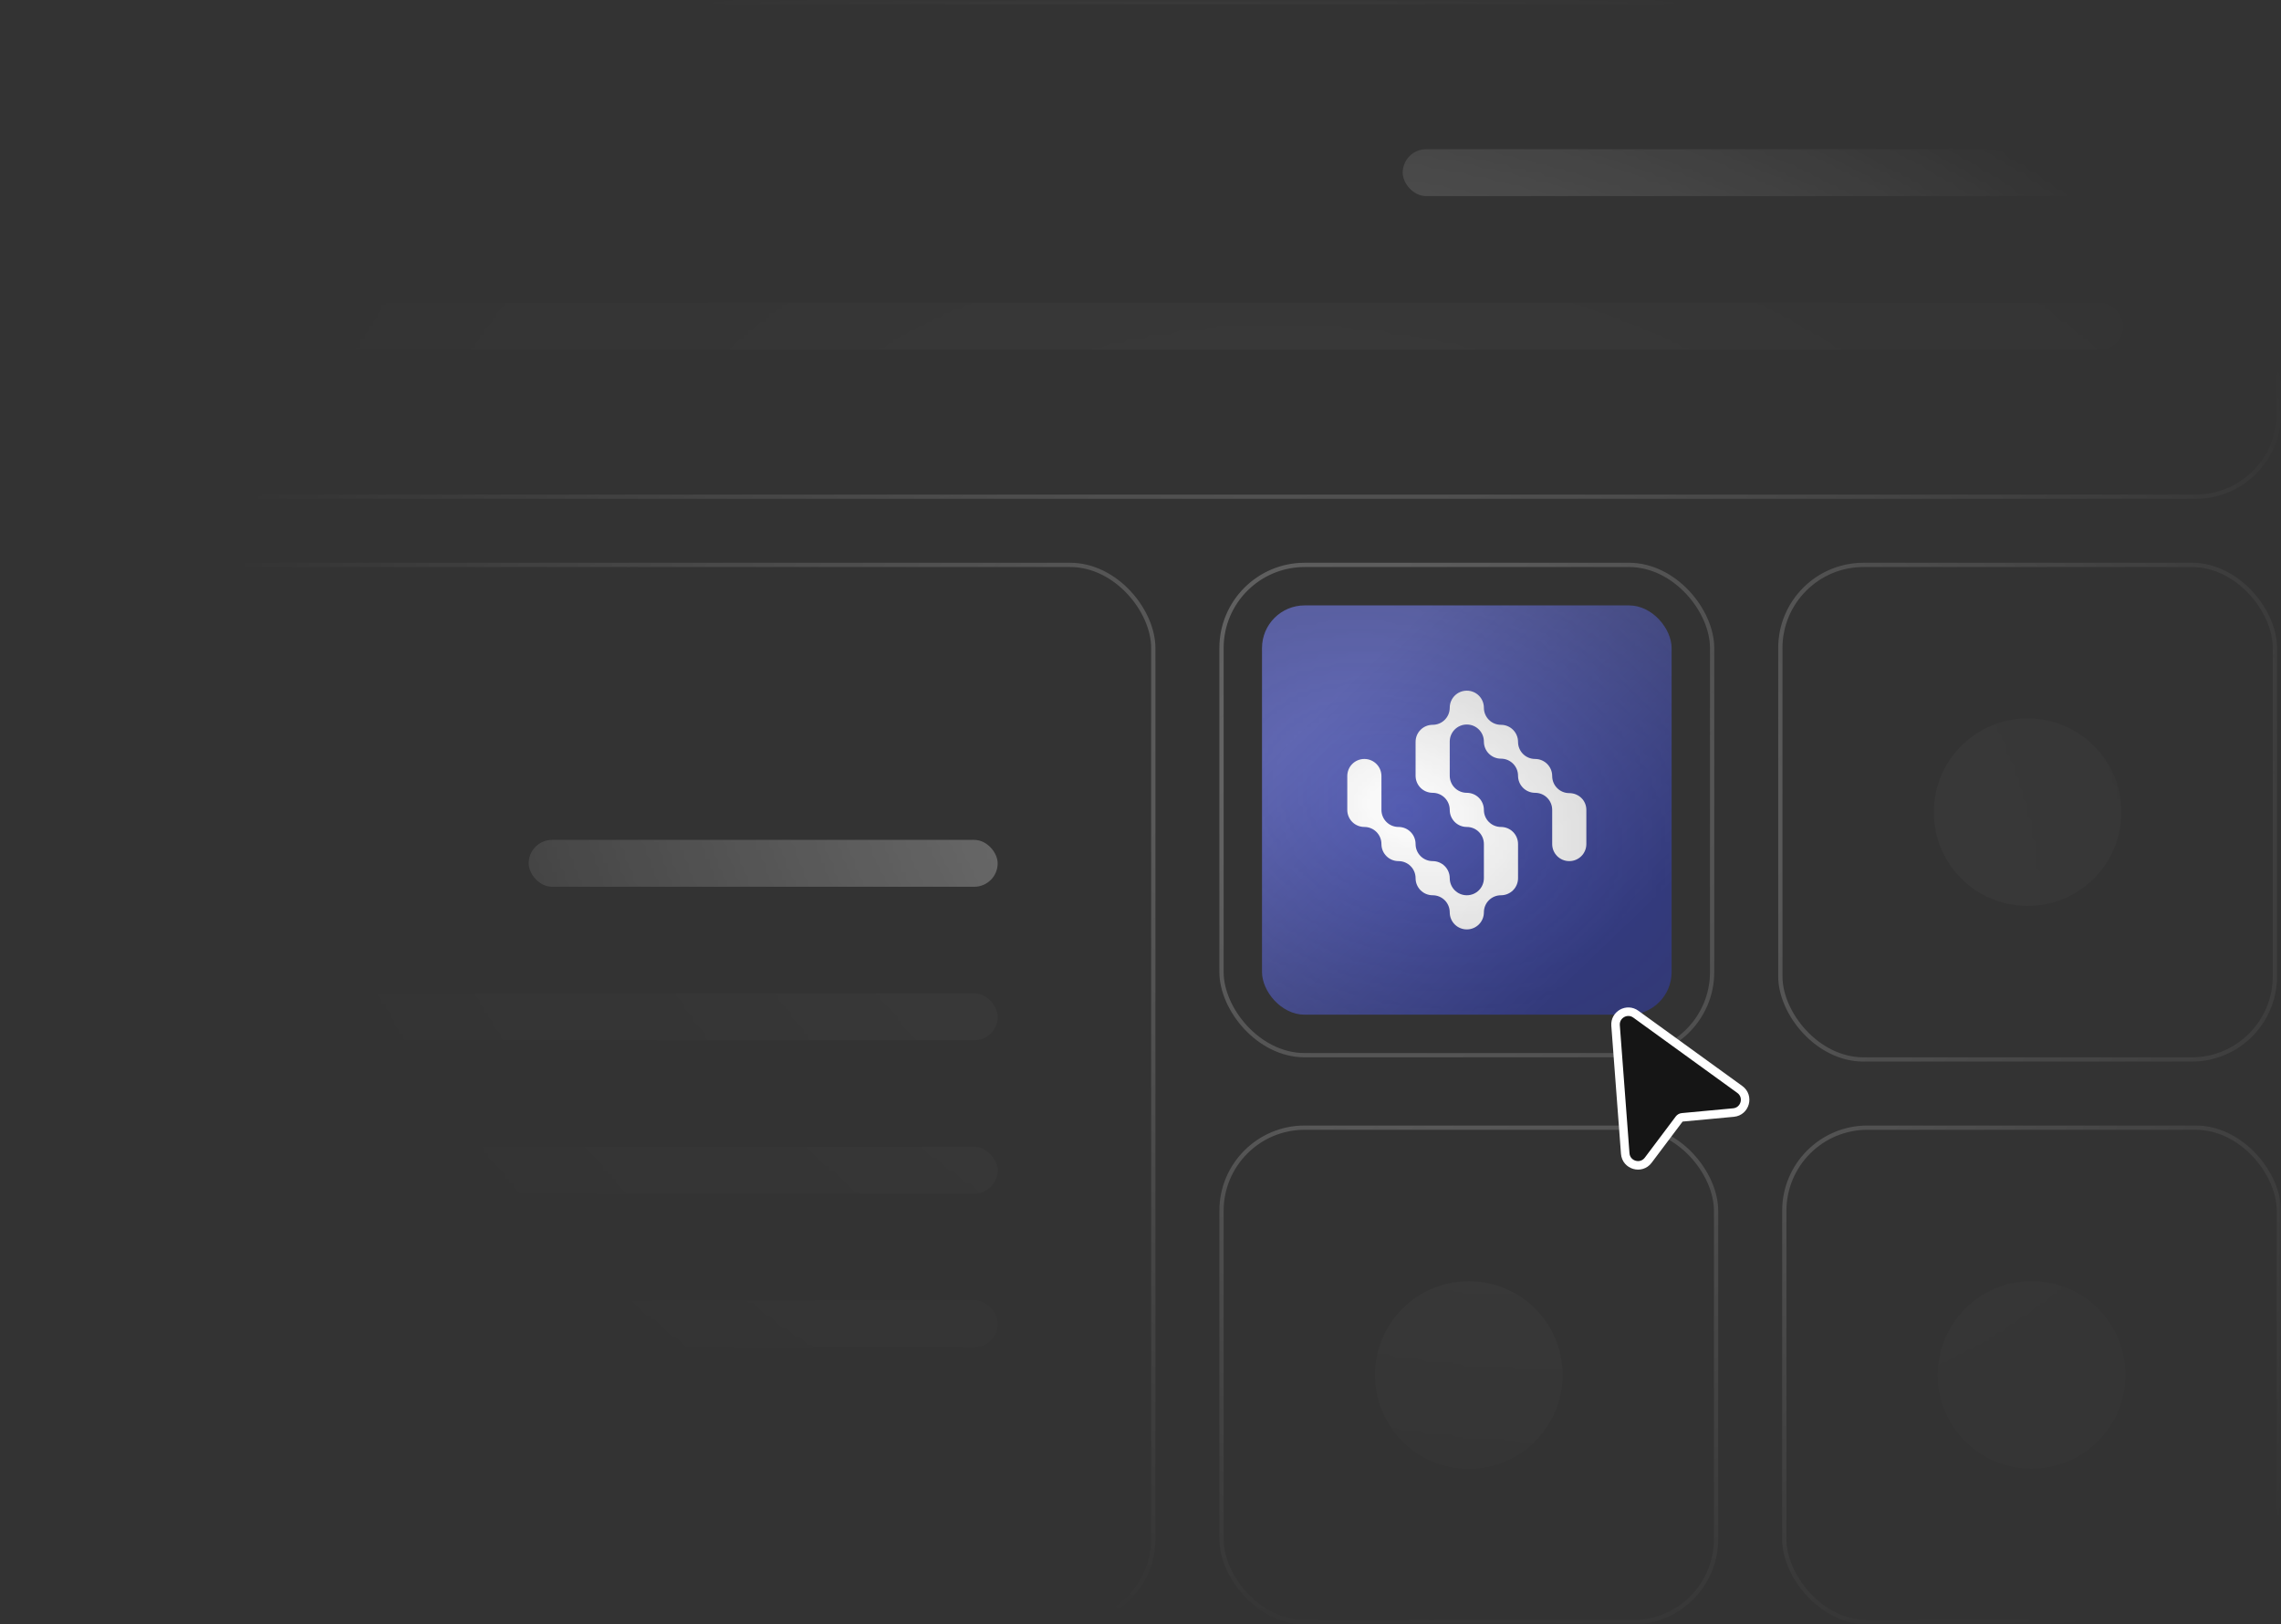 <svg width="535" height="381" viewBox="0 0 535 381" fill="none" xmlns="http://www.w3.org/2000/svg">
<rect x="0" y="0" width="535" height="381" fill="#333333" stroke="none"/>
<mask id="mask0_206_560" style="mask-type:alpha" maskUnits="userSpaceOnUse" x="0" y="0" width="535" height="381">
<rect width="535" height="381" rx="20" fill="url(#paint0_radial_206_560)"/>
</mask>
<g mask="url(#mask0_206_560)">
<rect x="0.5" y="0.5" width="534" height="116" rx="19.5" stroke="url(#paint1_linear_206_560)" stroke-opacity="0.5"/>
<rect x="329" y="35" width="169" height="11" rx="5.5" fill="white" fill-opacity="0.4"/>
<rect x="37" y="71" width="461" height="11" rx="5.5" fill="white" fill-opacity="0.05"/>
<rect x="0.5" y="132.5" width="270" height="248" rx="19.5" stroke="url(#paint2_linear_206_560)" stroke-opacity="0.5"/>
<rect x="124" y="197" width="110" height="11" rx="5.5" fill="white" fill-opacity="0.4"/>
<rect x="45" y="233" width="189" height="11" rx="5.5" fill="white" fill-opacity="0.05"/>
<rect x="45" y="269" width="189" height="11" rx="5.5" fill="white" fill-opacity="0.05"/>
<rect x="45" y="305" width="189" height="11" rx="5.5" fill="white" fill-opacity="0.05"/>
<rect x="286.5" y="132.5" width="115.072" height="115" rx="19.5" stroke="url(#paint3_linear_206_560)" stroke-opacity="0.5"/>
<rect x="296" y="142" width="96.072" height="96" rx="10" fill="url(#paint4_linear_206_560)"/>
<path d="M372.072 189.964V197.974C372.072 200.192 370.284 201.98 368.066 201.98C365.849 201.98 364.061 200.192 364.061 197.974V189.964C364.061 187.747 362.273 185.959 360.056 185.959C357.839 185.959 356.051 184.171 356.051 181.954C356.051 179.737 354.263 177.949 352.046 177.949C349.829 177.949 348.041 176.161 348.041 173.944C348.041 171.727 346.253 169.939 344.036 169.939C341.819 169.939 340.031 171.727 340.031 173.944V181.954C340.031 184.171 341.819 185.959 344.036 185.959C346.253 185.959 348.041 187.747 348.041 189.964C348.041 192.181 349.829 193.969 352.046 193.969C354.263 193.969 356.051 195.757 356.051 197.974V205.985C356.051 208.202 354.263 209.99 352.046 209.99C349.829 209.99 348.041 211.778 348.041 213.995C348.041 216.212 346.253 218 344.036 218C341.819 218 340.031 216.212 340.031 213.995C340.031 211.778 338.243 209.99 336.026 209.99C333.808 209.99 332.02 208.202 332.02 205.985C332.02 203.768 330.232 201.98 328.015 201.98C325.798 201.98 324.01 200.192 324.01 197.974C324.01 195.757 322.222 193.969 320.005 193.969C317.788 193.969 316 192.181 316 189.964V182.026C316 179.808 317.788 178.02 320.005 178.02C322.222 178.02 324.01 179.808 324.01 182.026V189.964C324.01 192.181 325.798 193.969 328.015 193.969C330.232 193.969 332.02 195.757 332.02 197.974C332.02 200.192 333.808 201.98 336.026 201.98C338.243 201.98 340.031 203.768 340.031 205.985C340.031 208.202 341.819 209.99 344.036 209.99C346.253 209.99 348.041 208.202 348.041 205.985V197.974C348.041 195.757 346.253 193.969 344.036 193.969C341.819 193.969 340.031 192.181 340.031 189.964C340.031 187.747 338.243 185.959 336.026 185.959C333.808 185.959 332.02 184.171 332.02 181.954V174.015C332.02 171.798 333.808 170.01 336.026 170.01C338.243 170.01 340.031 168.222 340.031 166.005C340.031 163.788 341.819 162 344.036 162C346.253 162 348.041 163.788 348.041 166.005C348.041 168.222 349.829 170.01 352.046 170.01C354.263 170.01 356.051 171.798 356.051 174.015C356.051 176.232 357.839 178.02 360.056 178.02C362.273 178.02 364.061 179.808 364.061 182.026C364.061 184.243 365.849 186.031 368.066 186.031C370.284 186.031 372.072 187.747 372.072 189.964Z" fill="white"/>
<rect x="417.572" y="132.5" width="116" height="116" rx="19.5" stroke="url(#paint5_linear_206_560)" stroke-opacity="0.5"/>
<circle cx="475.572" cy="190.5" r="22" fill="white" fill-opacity="0.05"/>
<rect x="286.5" y="264.5" width="116" height="116" rx="19.5" stroke="url(#paint6_linear_206_560)" stroke-opacity="0.5"/>
<circle cx="344.5" cy="322.5" r="22" fill="white" fill-opacity="0.05"/>
<rect x="418.5" y="264.5" width="116" height="116" rx="19.5" stroke="url(#paint7_linear_206_560)" stroke-opacity="0.5"/>
<circle cx="476.5" cy="322.5" r="22" fill="white" fill-opacity="0.05"/>
</g>
<path d="M378.925 240.534C378.733 237.988 381.607 236.382 383.675 237.879L408.067 255.539C410.309 257.163 409.342 260.699 406.585 260.956L394.549 262.079C394.269 262.105 394.012 262.248 393.843 262.474L386.581 272.138C384.918 274.351 381.4 273.322 381.192 270.562L378.925 240.534Z" fill="#151515" stroke="white" stroke-width="2"/>
<defs>
<radialGradient id="paint0_radial_206_560" cx="0" cy="0" r="1" gradientUnits="userSpaceOnUse" gradientTransform="translate(329.5 190) rotate(107.984) scale(200.811 281.978)">
<stop stop-color="#151515"/>
<stop offset="1" stop-color="#151515" stop-opacity="0"/>
</radialGradient>
<linearGradient id="paint1_linear_206_560" x1="0" y1="0" x2="48.838" y2="223.32" gradientUnits="userSpaceOnUse">
<stop stop-color="white" stop-opacity="0.6"/>
<stop offset="1" stop-color="white" stop-opacity="0.4"/>
</linearGradient>
<linearGradient id="paint2_linear_206_560" x1="0" y1="132" x2="248.11" y2="402.032" gradientUnits="userSpaceOnUse">
<stop stop-color="white" stop-opacity="0.6"/>
<stop offset="1" stop-color="white" stop-opacity="0.4"/>
</linearGradient>
<linearGradient id="paint3_linear_206_560" x1="286" y1="132" x2="402" y2="248.071" gradientUnits="userSpaceOnUse">
<stop stop-color="white" stop-opacity="0.6"/>
<stop offset="1" stop-color="white" stop-opacity="0.4"/>
</linearGradient>
<linearGradient id="paint4_linear_206_560" x1="376.72" y1="222.66" x2="316.351" y2="159.77" gradientUnits="userSpaceOnUse">
<stop stop-color="#333C91"/>
<stop offset="1" stop-color="#656DC2"/>
</linearGradient>
<linearGradient id="paint5_linear_206_560" x1="417.072" y1="132" x2="534.072" y2="249" gradientUnits="userSpaceOnUse">
<stop stop-color="white" stop-opacity="0.6"/>
<stop offset="1" stop-color="white" stop-opacity="0.4"/>
</linearGradient>
<linearGradient id="paint6_linear_206_560" x1="286" y1="264" x2="403" y2="381" gradientUnits="userSpaceOnUse">
<stop stop-color="white" stop-opacity="0.6"/>
<stop offset="1" stop-color="white" stop-opacity="0.4"/>
</linearGradient>
<linearGradient id="paint7_linear_206_560" x1="418" y1="264" x2="535" y2="381" gradientUnits="userSpaceOnUse">
<stop stop-color="white" stop-opacity="0.6"/>
<stop offset="1" stop-color="white" stop-opacity="0.4"/>
</linearGradient>
</defs>
</svg>
